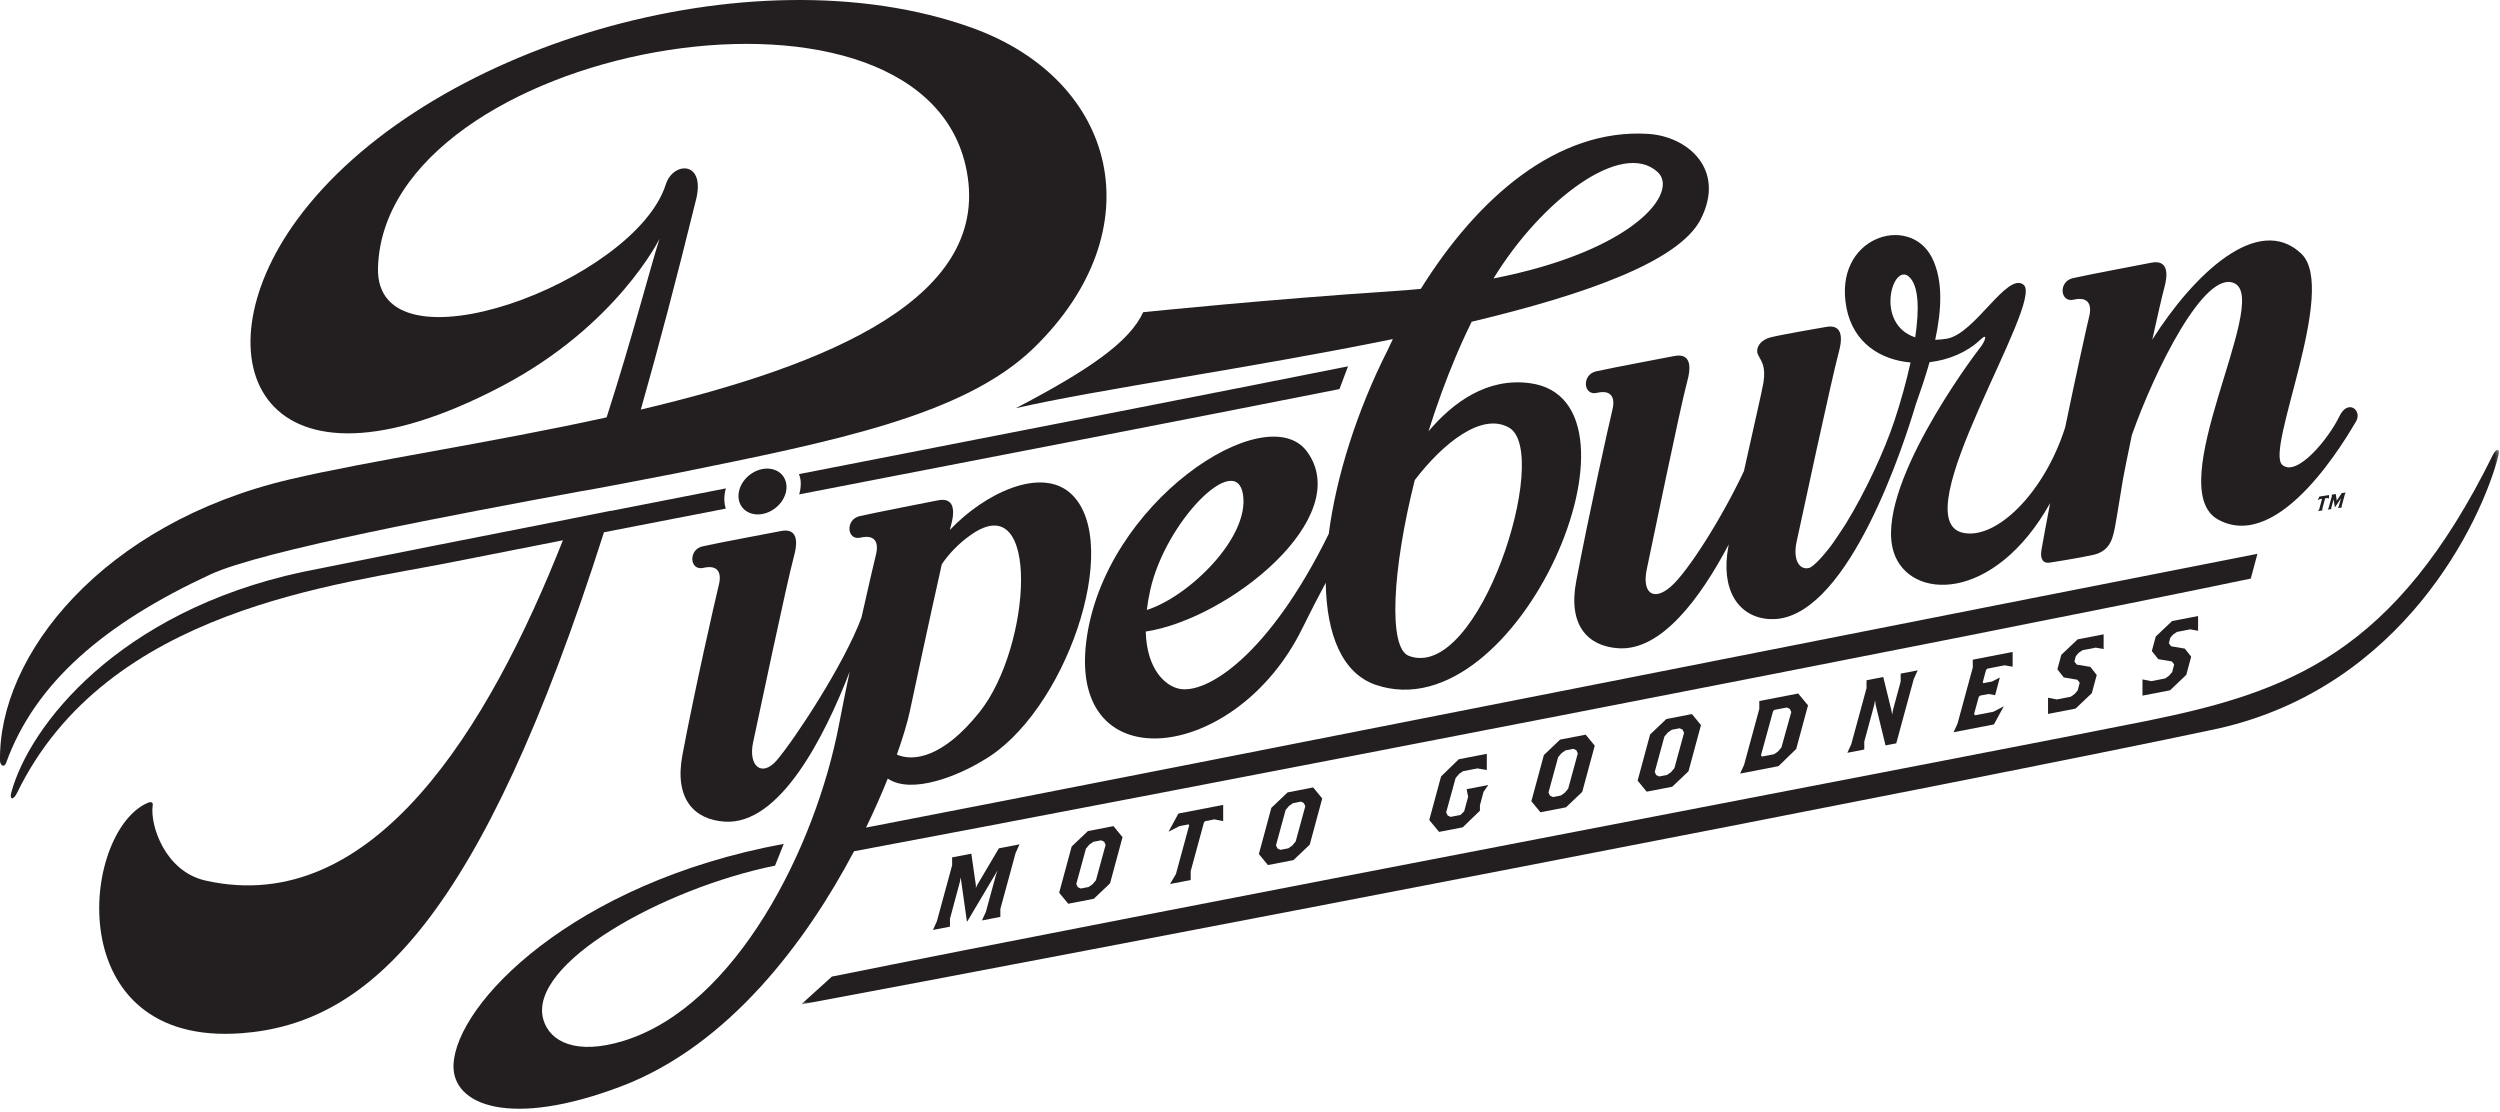 <?xml version="1.0" encoding="UTF-8"?>
<svg width="690px" height="307px" viewBox="0 0 690 307" version="1.1" xmlns="http://www.w3.org/2000/svg" xmlns:xlink="http://www.w3.org/1999/xlink">
    <!-- Generator: Sketch 64 (93537) - https://sketch.com -->
    <title>Pipeburn Pos</title>
    <desc>Created with Sketch.</desc>
    <defs>
        <polygon id="path-1" points="0.101 0.12 468.716 0.12 468.716 153.213 0.101 153.213"></polygon>
    </defs>
    <g id="Pipeburn-Pos" stroke="none" stroke-width="1" fill="none" fill-rule="evenodd">
        <g id="pipeburn-logo">
            <path d="M191.964,55.675 C195.101,44.245 185.8,44.468 183.774,50.867 C175.202,77.912 103.427,104.406 104.326,73.864 C106.118,12.9 252.611,-14.277 266.483,45.623 C274.923,82.066 228.489,100.843 176.865,113.046 C181.805,95.641 186.831,76.57 191.964,55.675 M58.047,158.552 C72.254,151.968 125.507,142.012 160.49,135.548 C160.444,135.679 182.951,131.374 186.701,130.613 C229.734,121.871 266.041,114.781 285.31,96.052 C318.861,63.441 308.507,22.09 268.163,7.633 C207.154,-14.229 116.683,13.149 81.912,60.752 C53.672,99.415 72.105,141.531 138.614,106.526 C170.279,89.862 182.022,65.921 182.022,65.921 C179.319,74.415 174.554,93.043 167.425,115.197 C135.141,122.293 102.019,127.124 79.9,132.327 C28.462,144.43 -0.689,180.829 0.013,210.233 C0.361,211.633 1.292,211.641 1.675,210.583 C9.697,188.331 29.037,171.995 58.047,158.552" id="Fill-1" fill="#231F20" fill-rule="nonzero"></path>
            <path d="M267.997,147.602 C287.328,133.986 284.694,178.476 270.406,196.462 C260.177,209.338 251.905,210.189 247.535,208.271 C249.317,203.267 250.517,199.118 251.129,196.237 C251.808,193.042 256.694,170.123 259.944,155.716 C262.01,152.711 264.587,150.003 267.997,147.602 M621.223,159.682 L623.049,152.857 C589.807,159.292 321.308,212.56 239.024,228.413 C241.348,223.628 243.347,219.065 245.026,214.881 C251.72,219.444 264.857,213.873 271.191,209.966 C293.884,197.19 310.108,150.088 295.733,136.396 C287.478,128.535 271.6,136.227 262.147,146.286 C262.27,145.799 262.379,145.379 262.473,145.038 C264.407,137.982 261.128,137.642 258.887,138.089 C256.645,138.537 242.356,141.318 237.28,142.445 C233.246,143.342 233.695,149.281 237.504,148.384 C241.314,147.488 242.659,149.505 241.763,153.091 C241.361,154.701 239.728,161.652 237.765,170.444 C232.975,183.337 219.353,204.042 214.373,209.854 C210.338,214.56 206.416,211.535 207.873,204.81 C208.801,200.523 217.205,160.571 219.138,153.516 C221.073,146.46 217.793,146.119 215.552,146.567 C213.31,147.015 198.988,149.666 193.914,150.794 C189.879,151.688 190.329,157.629 194.137,156.731 C197.948,155.836 199.292,157.853 198.397,161.439 C197.578,164.716 191.744,190.325 188.345,208.382 C186.065,220.498 191.605,226.235 200.028,226.775 C215.251,227.751 227.562,203.337 234.513,185.395 C233.467,190.351 232.457,195.309 231.602,199.81 C225.131,233.892 203.167,277.598 172.236,287.234 C159.037,291.348 151.708,287.508 149.959,281.385 C145.569,266.02 182.983,245.189 213.913,238.915 L216.317,232.904 C158.043,243.663 125.846,277.002 125.173,293.858 C124.723,305.105 140.861,311.48 171.565,299.785 C201.17,288.509 222.536,259.896 235.709,234.951 C311.995,220.677 552.65,174.087 621.223,159.682" id="Fill-3" fill="#231F20" fill-rule="nonzero"></path>
            <g id="Group-7" transform="translate(221, 124.015)">
                <g id="Fill-5-Clipped">
                    <mask id="mask-2" fill="white">
                        <use xlink:href="#path-1"></use>
                    </mask>
                    <g id="path-1"></g>
                    <path d="M466.989,1.626 C439.949,56.41 410.763,67.008 371.268,75.003 C332.65,82.822 83.971,130.288 8.614,145.517 L0.101,153.213 C67.683,140.67 326.177,90.998 391.465,77.008 C442.211,65.429 463.85,20.086 468.584,1.688 C469.096,-0.305 468.027,-0.477 466.989,1.626" id="Fill-5" fill="#231F20" fill-rule="nonzero" mask="url(#mask-2)"></path>
                </g>
            </g>
            <path d="M526.842,76.344 C529.613,78.769 529.756,85.338 528.599,93.109 C517.369,89.41 522.349,72.413 526.842,76.344 M486.71,105.6 C486.381,107.721 483.939,118.096 481.329,130.011 C475.475,142.548 465.843,157.9 461.042,162 C456.329,166.025 453.087,163.679 454.542,156.956 C455.473,152.667 463.753,112.266 465.69,105.212 C467.623,98.156 464.345,97.816 462.103,98.263 C459.861,98.712 445.612,101.362 440.536,102.49 C436.502,103.385 436.949,109.325 440.761,108.427 C444.57,107.531 445.915,109.549 445.019,113.135 C444.199,116.41 438.414,142.47 435.017,160.528 C432.737,172.644 438.276,178.381 446.699,178.922 C458.507,179.678 469.287,165.156 477.146,150.231 C477.112,150.412 477.075,150.597 477.041,150.779 C474.762,162.894 479.87,170.326 488.294,170.864 C488.964,170.907 490.487,170.825 490.568,170.814 C510.57,168.712 525.458,122.719 528.734,111.698 C530.002,108.115 531.379,104.111 532.56,99.96 C537.842,99.355 542.951,97.207 546.566,93.769 C548.889,91.559 547.687,94.442 546.846,95.507 C543.868,99.278 517.259,135.178 522.639,152.323 C526.871,165.815 550.316,166.538 565.836,138.869 C565.04,143.056 563.655,150.375 563.418,151.916 C563.082,154.101 563.754,155.614 565.772,155.279 C567.789,154.941 572.768,154.206 577.622,153.178 C582.478,152.149 583.001,148.303 583.337,147.293 C583.674,146.285 584.499,141.06 585.929,132.338 C586.145,131.018 587.109,126.252 588.398,120.064 C594.593,102.495 608.556,73.969 616.829,78.249 C626.579,83.291 596.317,134.784 612.25,143.427 C629.524,152.798 648.115,119.831 650.24,116.364 C652.101,113.329 648.067,109.966 645.701,114.85 C642.555,121.35 633.837,131.773 629.901,128.298 C625.117,124.079 645.416,79.763 635.153,70.011 C623.253,58.708 605.433,75.7 594.033,93.737 C595.494,87.1 596.744,81.635 597.342,79.457 C599.277,72.401 595.997,72.061 593.756,72.508 C591.514,72.956 577.192,75.642 572.116,76.77 C568.083,77.666 568.53,83.606 572.341,82.71 C576.151,81.812 577.496,83.829 576.6,87.415 C576.029,89.701 572.958,103.623 569.989,117.962 C564.239,136.012 551.028,149.03 541.802,147.056 C524.84,143.427 564.44,83.291 558.499,78.585 C553.935,74.968 545.052,92.257 537.263,93.49 C536.136,93.668 535.101,93.752 534.117,93.787 C535.894,85.57 536.351,77.332 533.229,71.132 C527.012,58.788 505.767,65.364 509.652,85.076 C511.547,94.694 519.109,99.349 527.311,100.04 C526.136,105.41 524.569,110.933 522.975,115.79 C520.162,124.361 514.754,135.963 509.335,144.736 C508.022,146.768 506.778,148.621 505.665,150.209 C503.332,153.375 500.407,156.567 499.222,156.774 C496.604,157.374 494.798,154.452 495.86,149.547 C496.789,145.258 505.574,104.254 507.51,97.198 C509.443,90.142 506.165,89.802 503.922,90.249 C503.922,90.249 491.938,92.296 488.8,93.079 C485.663,93.865 484.429,96.219 485.214,97.9 C485.997,99.579 487.455,100.812 486.71,105.6" id="Fill-8" fill="#231F20" fill-rule="nonzero"></path>
            <path d="M457.498,47.479 C463.5,52.986 451.251,69.192 412.212,76.855 C425.417,55.218 447.667,38.457 457.498,47.479 M416.514,118.038 C428.322,124.849 408.264,188.364 388.839,181.02 C383.132,178.861 384.211,157.459 390.475,132.503 C398.313,122.26 409.013,113.71 416.514,118.038 M343.076,136.543 C344.877,148.476 327.954,164.759 316.521,168.345 C316.727,166.631 317.034,164.806 317.469,162.848 C321.659,143.993 341.212,124.206 343.076,136.543 M384.431,93.581 C384.091,94.266 383.115,96.314 382.982,96.644 C374.492,113.424 368.783,131.563 366.733,147.353 C349.987,181.374 332.784,191.728 325.383,190.083 C321.583,189.24 316.525,184.782 316.222,174.31 C339.092,170.838 373.995,142.861 360.768,124.672 C349.594,109.309 304.435,138.64 299.778,177.281 C295.122,215.922 341.24,210.354 359.371,173.556 C361.756,168.715 363.97,164.45 365.902,160.847 C366.134,175.184 370.453,185.904 379.791,189.047 C419.146,202.291 458.092,110.495 422.218,105.75 C410.445,104.193 401.058,111.012 394.267,119.042 C396.465,112.013 399.027,104.926 401.925,98.099 C402.157,97.629 403.315,94.898 403.358,94.803 C404.268,92.766 405.215,90.769 406.185,88.798 C437.61,81.307 463.454,72.145 469.39,60.523 C476.384,46.826 465.891,37.621 454.865,36.947 C429.76,35.413 407.786,54.608 392.146,79.724 C389.787,79.95 387.365,80.15 384.867,80.318 C349.276,82.7 318.875,85.833 315.514,86.168 C311.815,94.237 300.964,101.914 280.344,112.672 C302.631,107.526 345.195,101.596 384.431,93.581" id="Fill-10" fill="#231F20" fill-rule="nonzero"></path>
            <path d="M220.575,136.449 C270.786,126.723 328.546,115.545 369.697,107.385 L372.05,101.104 C336.395,108.235 277.803,119.66 220.503,130.855 C221.053,132.112 221.177,133.701 220.778,135.655 C220.723,135.923 220.649,136.186 220.575,136.449" id="Fill-12" fill="#231F20" fill-rule="nonzero"></path>
            <path d="M200.305,140.377 C199.865,138.961 199.772,137.358 200.12,135.655 C200.18,135.358 200.262,135.075 200.348,134.795 C189.542,136.908 178.891,138.992 168.555,141.019 C168.56,141 168.566,140.982 168.572,140.964 L157.675,143.148 C157.674,143.15 157.674,143.151 157.673,143.152 C128.325,148.913 102.177,154.08 83.373,157.879 C32.496,168.861 8.059,200.42 3.111,218.762 C2.575,220.748 3.679,220.951 4.704,218.842 C29.547,167.77 93.589,161.431 125.063,155.092 C132.272,153.641 142.694,151.588 155.362,149.114 C135.025,200.559 103.149,253.502 56.707,243.035 C45.4,240.486 41.337,227.504 42.149,222.286 C42.329,221.126 41.305,221.341 40.711,221.603 C22.305,229.712 16.426,288.96 66.693,285.168 C102.08,282.498 132.692,253.519 166.697,146.904 C176.951,144.907 188.28,142.709 200.305,140.377" id="Fill-14" fill="#231F20" fill-rule="nonzero"></path>
            <path d="M204.052,135.223 C203.094,138.707 205.179,141.725 208.712,141.964 C212.244,142.202 215.887,139.571 216.846,136.086 C217.806,132.602 215.719,129.583 212.187,129.345 C208.654,129.106 205.012,131.738 204.052,135.223" id="Fill-16" fill="#231F20" fill-rule="nonzero"></path>
            <polygon id="Fill-18" fill="#231F20" fill-rule="nonzero" points="639.795 141.059 640.968 140.879 640.968 140.385 641.718 137.626 641.788 137.53 642.27 137.457 642.808 137.559 642.808 136.64 640.163 137.044 639.697 138.034 640.333 137.753 640.827 137.677 640.87 137.756 640.12 140.514"></polygon>
            <polygon id="Fill-20" fill="#231F20" fill-rule="nonzero" points="645.493 139.764 645.267 140.223 646.314 140.063 646.314 139.639 647.19 136.394 647.416 135.935 646.314 136.104 644.998 138.1 644.928 138.295 644.941 138.123 644.674 136.355 643.585 136.521 643.585 136.945 642.694 140.192 642.454 140.653 643.443 140.501 643.443 140.077 644.052 137.934 644.079 137.718 644.108 137.925 644.432 140.068 646.031 137.631 646.173 137.398 646.088 137.623"></polygon>
            <polygon id="Fill-22" fill="#231F20" fill-rule="nonzero" points="280.306 235.415 276.097 250.889 276.097 253.061 271.018 254.045 272.104 251.663 274.929 241.343 275.363 240.173 266.998 254.28 266.863 254.307 265.151 242.151 264.961 243.273 262.191 253.583 262.191 255.755 257.492 256.665 258.579 254.282 262.788 238.809 262.788 236.637 268.084 235.611 269.361 244.457 269.306 245.146 269.714 244.253 275.689 234.138 281.392 233.033"></polygon>
            <path d="M304.741,232.311 L303.926,231.926 L301.754,232.347 L300.667,233.1 L299.716,234.234 L297.055,243.979 L297.462,244.85 L298.277,245.235 L300.449,244.814 L301.536,244.061 L302.487,242.927 L305.148,233.182 L304.741,232.311 Z M306.371,243.803 L301.889,248.064 L294.827,249.433 L292.329,246.387 L295.779,233.64 L300.26,229.378 L307.321,228.01 L309.82,231.056 L306.371,243.803 Z" id="Fill-24" fill="#231F20" fill-rule="nonzero"></path>
            <polygon id="Fill-26" fill="#231F20" fill-rule="nonzero" points="335.15 226.149 332.624 226.638 332.299 226.973 328.631 240.441 328.631 242.884 322.928 243.989 324.558 241.23 328.224 227.762 328.007 227.533 325.509 228.017 322.521 229.546 325.237 224.54 337.595 222.146 337.595 226.626"></polygon>
            <path d="M359.858,221.634 L359.043,221.249 L356.871,221.67 L355.784,222.423 L354.833,223.558 L352.171,233.302 L352.579,234.173 L353.394,234.558 L355.566,234.137 L356.653,233.384 L357.604,232.25 L360.265,222.505 L359.858,221.634 Z M361.488,233.126 L357.005,237.388 L349.944,238.756 L347.446,235.71 L350.895,222.963 L355.377,218.701 L362.438,217.333 L364.936,220.379 L361.488,233.126 Z" id="Fill-28" fill="#231F20" fill-rule="nonzero"></path>
            <polygon id="Fill-30" fill="#231F20" fill-rule="nonzero" points="409.465 218.539 408.46 222.263 408.46 223.755 403.707 228.341 397.189 229.603 394.474 226.329 397.733 214.297 402.621 209.549 410.361 208.05 410.361 212.529 407.78 212.079 403.788 212.852 402.702 213.606 401.751 214.74 399.145 224.204 399.552 225.074 400.367 225.458 403.083 224.933 404.114 223.919 405.201 219.908 404.793 217.815 410.769 216.658"></polygon>
            <path d="M435.069,207.064 L434.254,206.679 L432.082,207.1 L430.996,207.854 L430.045,208.988 L427.382,218.732 L427.791,219.603 L428.605,219.988 L430.778,219.567 L431.864,218.814 L432.815,217.681 L435.476,207.936 L435.069,207.064 Z M436.699,218.556 L432.216,222.818 L425.156,224.186 L422.657,221.141 L426.107,208.393 L430.588,204.131 L437.649,202.764 L440.147,205.809 L436.699,218.556 Z" id="Fill-32" fill="#231F20" fill-rule="nonzero"></path>
            <path d="M464.393,201.384 L463.578,200.999 L461.406,201.42 L460.319,202.173 L459.368,203.307 L456.706,213.052 L457.114,213.923 L457.929,214.308 L460.101,213.887 L461.188,213.134 L462.139,212 L464.8,202.255 L464.393,201.384 Z M466.023,212.876 L461.54,217.137 L454.479,218.505 L451.981,215.46 L455.43,202.713 L459.912,198.451 L466.973,197.083 L469.471,200.129 L466.023,212.876 Z" id="Fill-34" fill="#231F20" fill-rule="nonzero"></path>
            <path d="M493.988,195.651 L493.174,195.266 L489.725,195.934 L489.371,196.274 L486.031,208.457 L486.302,208.812 L489.643,208.165 L490.729,207.411 L491.679,206.278 L494.396,196.522 L493.988,195.651 Z M495.754,206.71 L490.865,211.457 L480.272,213.509 L481.36,211.127 L485.569,195.653 L485.569,193.481 L496.297,191.403 L499.013,194.677 L495.754,206.71 Z" id="Fill-36" fill="#231F20" fill-rule="nonzero"></path>
            <polygon id="Fill-38" fill="#231F20" fill-rule="nonzero" points="528.2 187.394 523.366 205.161 520.405 205.734 517.689 194.587 517.526 193.262 517.255 194.671 514.539 204.699 514.539 206.871 509.867 207.775 510.954 205.393 515.163 189.919 515.163 187.748 519.78 186.853 522.034 196.053 522.225 197.238 522.497 195.828 524.588 188.094 524.588 185.922 529.286 185.012"></polygon>
            <polygon id="Fill-40" fill="#231F20" fill-rule="nonzero" points="553.259 183.626 548.506 184.546 548.154 184.886 547.231 188.322 547.42 188.557 549.782 188.099 551.956 187 550.653 191.867 548.832 191.541 546.497 191.994 546.143 192.334 544.84 197.064 545.112 197.419 550.19 196.436 553.042 194.934 550.326 199.938 539.191 202.095 540.278 199.713 544.487 184.24 544.487 182.068 555.487 179.937 555.487 184.009"></polygon>
            <polygon id="Fill-42" fill="#231F20" fill-rule="nonzero" points="578.429 178.75 574.763 179.46 573.675 180.213 572.915 181.121 572.535 182.605 573.188 183.429 576.935 184.061 578.7 186.298 577.343 191.311 572.862 195.572 565.257 197.045 565.257 192.567 567.7 193.043 571.503 192.306 572.589 191.553 573.458 190.516 574.001 188.43 573.351 187.605 569.602 186.975 567.837 184.737 568.923 180.727 573.431 176.46 580.602 175.071 580.602 179.144"></polygon>
            <polygon id="Fill-44" fill="#231F20" fill-rule="nonzero" points="604.496 173.7 600.829 174.41 599.742 175.164 598.982 176.071 598.602 177.555 599.254 178.38 603.002 179.011 604.767 181.248 603.409 186.261 598.929 190.523 591.323 191.996 591.323 187.517 593.767 187.993 597.57 187.257 598.656 186.503 599.525 185.467 600.068 183.38 599.417 182.556 595.669 181.925 593.903 179.687 594.99 175.678 599.498 171.41 606.668 170.021 606.668 174.094"></polygon>
        </g>
    </g>
</svg>